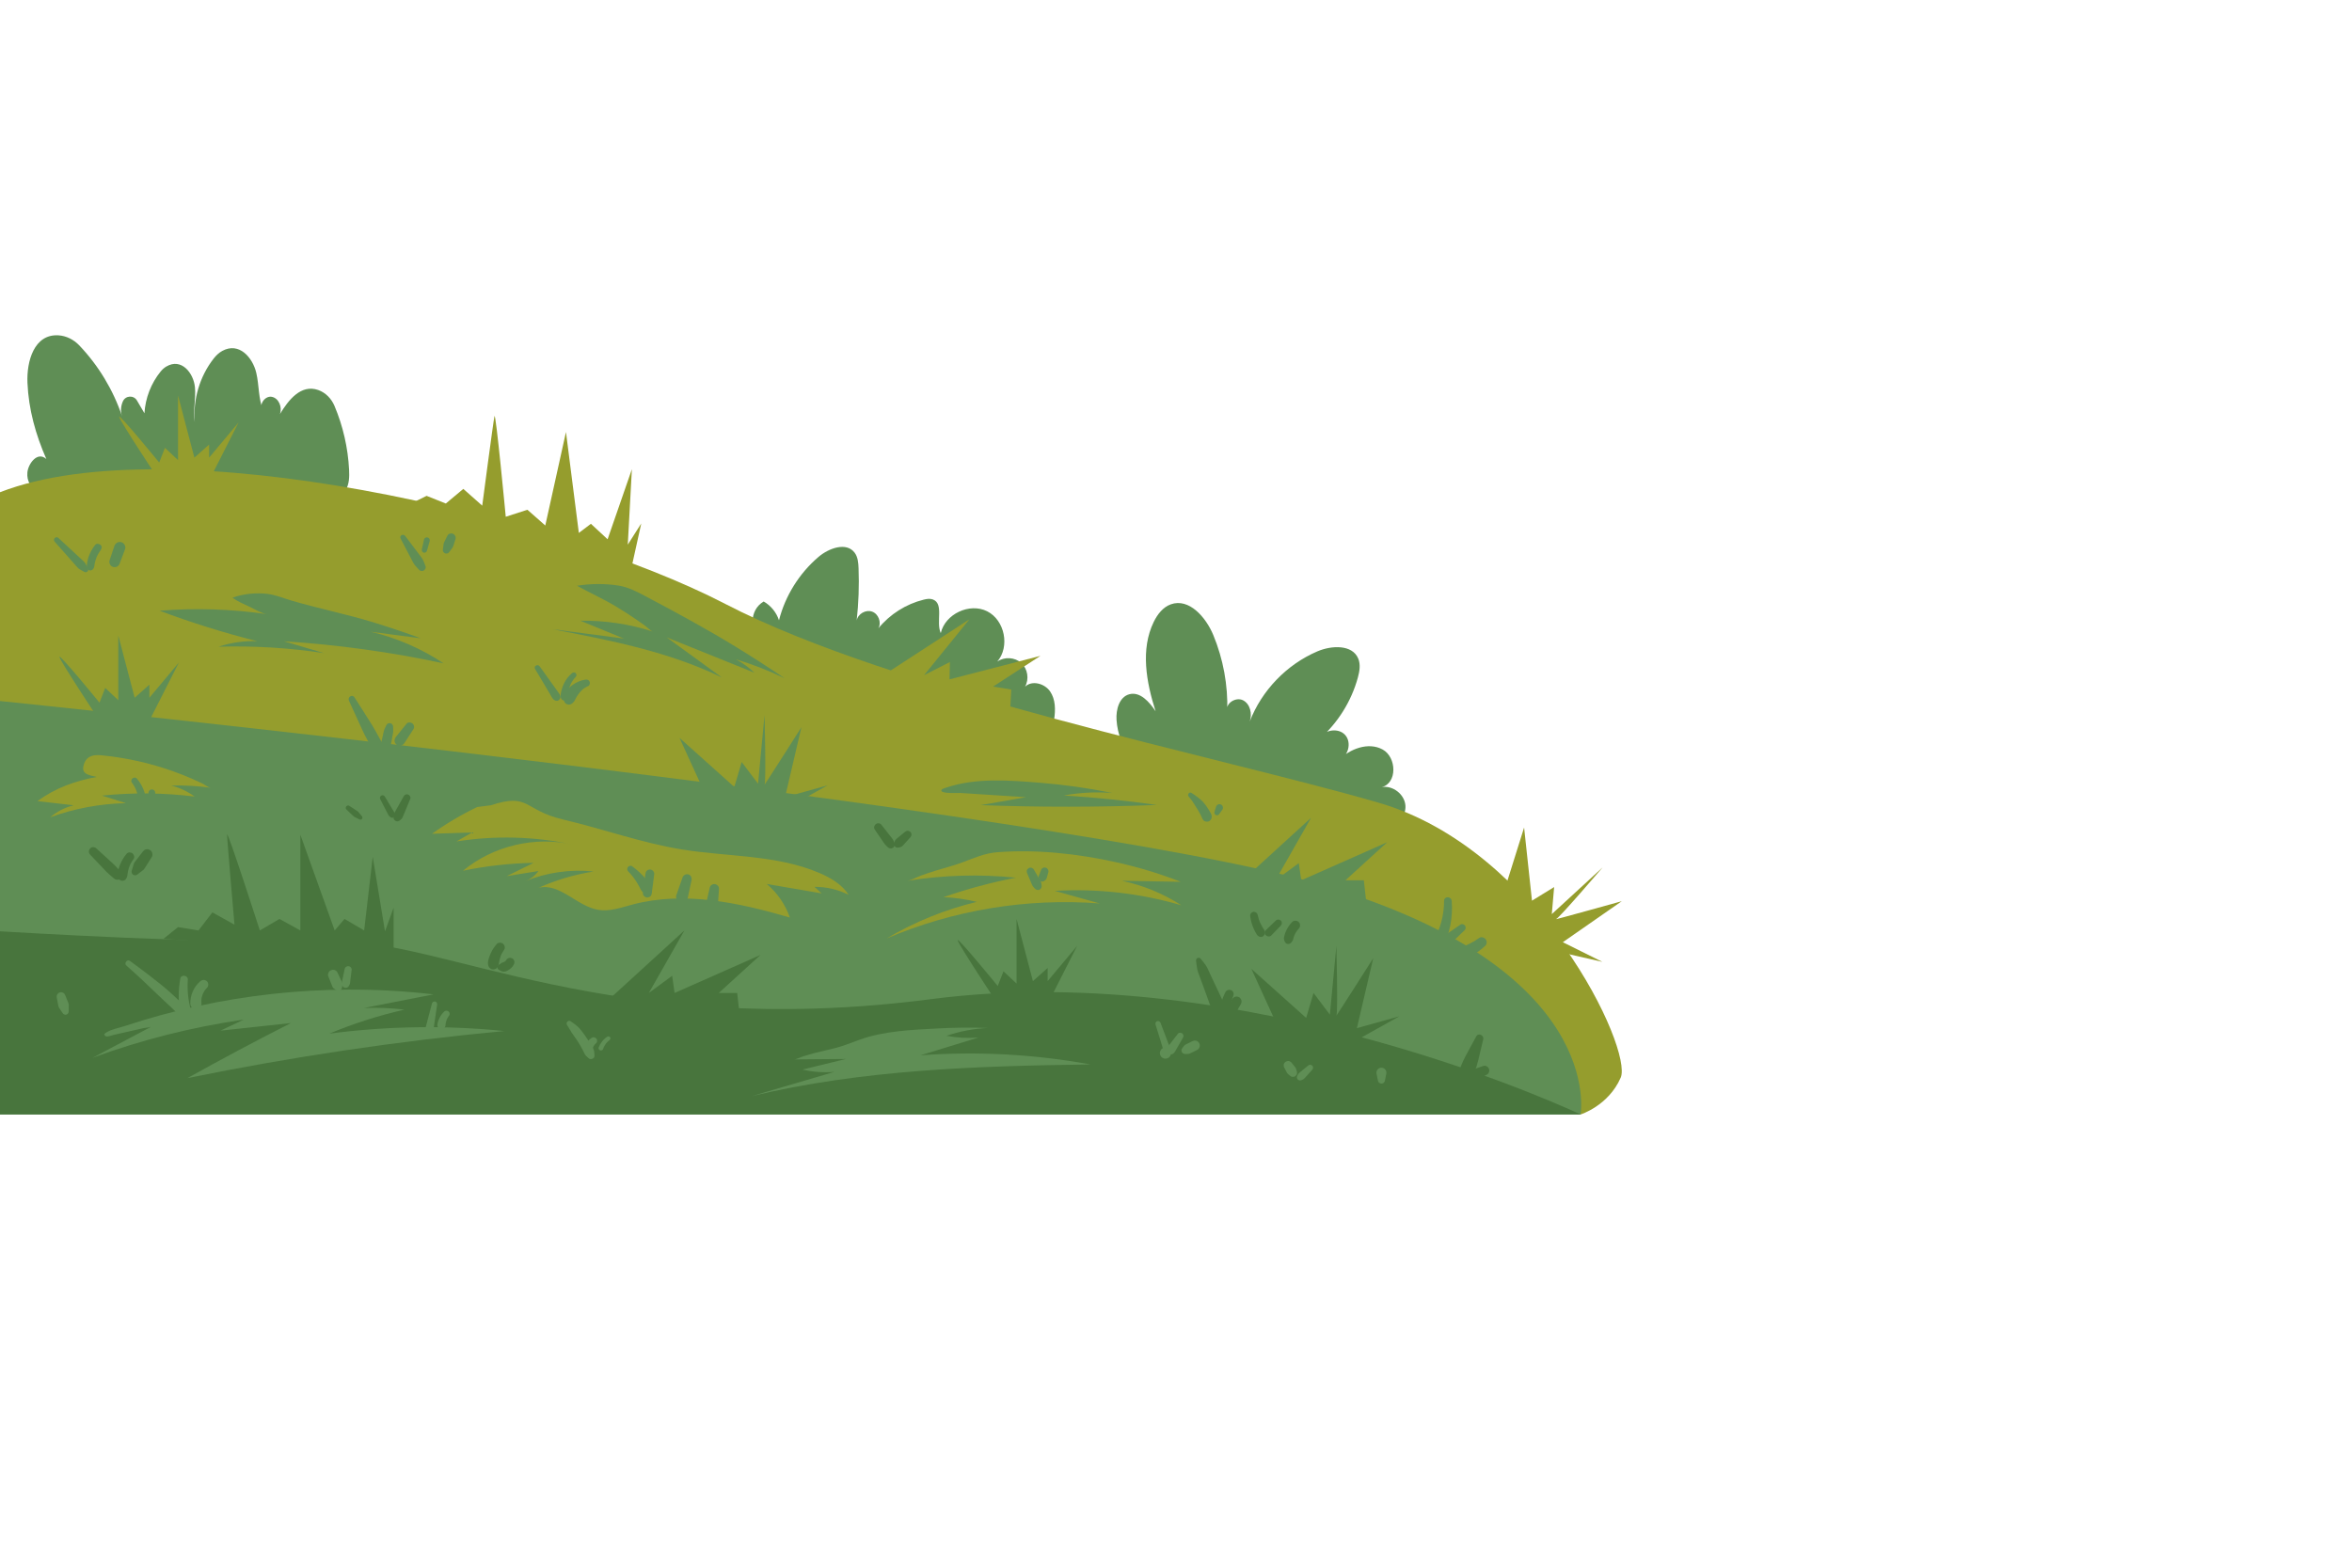 <?xml version="1.0" encoding="UTF-8"?> <svg xmlns="http://www.w3.org/2000/svg" xmlns:xlink="http://www.w3.org/1999/xlink" xmlns:xodm="http://www.corel.com/coreldraw/odm/2003" xml:space="preserve" width="255mm" height="170mm" version="1.1" style="shape-rendering:geometricPrecision; text-rendering:geometricPrecision; image-rendering:optimizeQuality; fill-rule:evenodd; clip-rule:evenodd" viewBox="0 0 25500 17000"> <defs> <style type="text/css"> .fil2 {fill:#48753D;fill-rule:nonzero} .fil0 {fill:#5F8E55;fill-rule:nonzero} .fil1 {fill:#959D2D;fill-rule:nonzero} </style> </defs> <g id="Layer_x0020_1">  <g id="grass"> <path class="fil0" d="M12264.7 8225.31c-93.12,-119.44 -149.43,-267.2 -159.39,-418.32 -7.41,-112.38 29.75,-249.53 138.58,-278.53 117.19,-31.18 217.69,83.54 284.88,184.51 -100.91,-315.58 -165.54,-671.19 -20.19,-968.95 39.77,-81.54 99.41,-159.66 184.75,-190.47 197.74,-71.33 380.8,139.23 461.2,333.43 107.51,259.8 159.39,542.44 151.2,823.48 -22.37,-84.42 94.38,-156.36 171.91,-116.11 77.45,40.26 100.26,146.71 71.91,229.29 130.21,-337.24 400.78,-617.77 733.06,-760.12 153.99,-65.96 378.72,-76.4 443.22,78.16 27.03,64.83 14.15,138.99 -4.42,206.79 -70.25,256.35 -217.02,491.22 -416.66,666.66 44.84,-102.2 203.42,-128.24 278.58,-45.7 75.15,82.56 34.42,238.03 -71.57,273.12 125.23,-123.11 323.42,-199.06 477.8,-115.32 154.4,83.7 160.92,366.65 -9.68,408.37 121.31,-21.87 249.96,79.08 257.64,202.05 7.72,123.05 -107.33,239.23 -230.41,232.67 -64.6,-3.4 -123.86,-34.81 -182.21,-62.7 -760.87,-362.98 -1684.88,-199.54 -2462.11,-526.04 -72.86,-30.6 -147.66,-68.52 -190.34,-135.04 -106.21,-165.66 43.56,-384.27 7.99,-577.79l84.26 556.56z"></path> <path class="fil0" d="M297.68 4149.91c-9.86,-231.81 72.2,-529.38 335.5,-513.63 86.28,5.17 166.63,46.54 226.28,109.07 208.58,218.65 368.06,483.57 464.48,769.85 -19.23,-52.73 -14.46,-112.12 8.46,-163.23 28.6,-63.81 117.19,-69.08 152.6,-8.8l81.09 138.07c9.74,-164.57 72.02,-325.78 176.44,-453.49 17.13,-20.95 37.43,-39.44 60.7,-53.15 164.58,-97.03 295.24,71.92 310.15,223.18 12.42,126.14 -22.88,254.53 -1.41,379.47 -20.61,-244.56 53.47,-496.12 204.97,-689.44 25.88,-33.01 56.58,-62.63 93.42,-82.69 182.73,-99.51 329.16,72.93 367.99,237.18 32.17,136.06 21.74,282.4 76.03,411.26 -57.49,-54.02 14.59,-165.17 92.08,-150.48 77.5,14.68 115.98,114.24 88.13,188.02 92.08,-152.18 227.48,-327.39 415.11,-261.94 81.16,28.33 143.79,94.12 177.17,173.37 92.25,218.82 145.79,453.79 157.9,690.94 3.87,76.26 2.34,157.25 -37.64,222.29 -54.5,88.7 -164.15,123.82 -265.33,148.37 -665.76,161.4 -1359.02,156.13 -2044.03,150.01 -241.43,-2.18 -494.65,-13.93 -721.21,-105.46 -106.2,-42.91 -206.61,-108.63 -301.54,-172.32 -79.82,-53.54 -126.32,-113.52 -117.96,-213.48 7.35,-88.09 105.38,-233.81 205.31,-145.55 -115.84,-264.69 -192.34,-537.26 -204.69,-827.42z"></path> <path class="fil0" d="M8279.52 6522.58c77.9,44.4 138.35,118.49 166.16,203.72 67.83,-265.7 219.75,-509.31 428.5,-687.17 112.47,-95.8 302.46,-164.08 391.41,-46.09 35.49,47.08 40.48,109.78 42.77,168.67 7.3,189.03 0.51,378.59 -20.34,566.6 13.57,-71.95 98.98,-120.67 167.8,-95.7 68.81,24.95 103.19,117.08 67.48,181 124.58,-152.76 299.67,-263.59 491.06,-310.85 32.23,-7.96 66.85,-14.08 98.05,-2.76 124.96,45.26 32.47,244.08 87.18,365.23 47.9,-207.91 312.86,-332.25 503.4,-236.23 190.5,96.01 248.19,382.96 109.54,545.15 76.44,-54.54 190.57,-47.91 260.14,15.16 69.56,63.04 87.38,175.95 40.63,257.34 75.41,-72.95 212.29,-35.29 271.75,51.17 59.48,86.5 59.51,200.4 43.59,304.1 -12.24,80 -34.81,162.79 -91.53,220.56 -118.52,120.76 -318.46,79.83 -480.24,30.29 -462.56,-141.71 -925.1,-283.39 -1387.66,-425.06 -263.29,-80.65 -527.88,-161.81 -775.2,-282.85 -176.32,-86.32 -351.15,-200.46 -462.53,-365.9 -92.07,-136.78 -117.6,-356.72 48.04,-456.38z"></path> <path class="fil1" d="M17136.3 12085.17c0,0 302.17,-93.54 435.2,-399.54 133.04,-305.99 -882.76,-2475.65 -2625.65,-2981.19 -1742.87,-505.57 -5237.15,-1198.28 -7082,-2155.21 -1844.83,-956.92 -6013.94,-1929.82 -7864.27,-1211.37l0 3881.47 17136.72 2865.84z"></path> <path class="fil0" d="M-0.42 12085.17l17136.72 0c0,0 288.87,-1596.9 -2850.97,-2503.03 -2780.69,-802.46 -14285.75,-1980.31 -14285.75,-1980.31l0 4483.34z"></path> <path class="fil2" d="M17136.3 12085.17c0,0 -3568.94,-1702.2 -7041.53,-1250.45 -3472.66,451.79 -5316.87,-667.21 -6490.2,-626.57 -1173.28,40.66 -3604.99,-109.07 -3604.99,-109.07l0 1986.09 17136.72 0z"></path> <path class="fil2" d="M14711.11 11277.64l461.2 -257.21 -461.2 128.62 177.37 -758.33c0,0 -416.87,656.33 -399.15,620.83 17.78,-35.45 -0.51,-753.91 -0.51,-753.91l-70.42 745.08 -177.37 -235.08 -79.83 270.53 -594.25 -532.15 266.08 581.42 878.08 190.2z"></path> <path class="fil1" d="M16857.72 10312.83l514.81 117.57 -428.73 -213.15 639.37 -444.71c0,0 -749.06,208.69 -712.12,194.17 36.92,-14.48 504.17,-560.52 504.17,-560.52l-550.97 506.42 25.51 -293.34 -240.35 147.59 -85.37 -793.14 -191.45 610.09 525.13 729.02z"></path> <path class="fil0" d="M8511.34 8773.39l461.2 -257.21 -461.2 128.59 177.37 -758.33c0,0 -416.87,656.33 -399.12,620.87 17.75,-35.49 -0.54,-753.91 -0.54,-753.91l-70.42 745.04 -177.37 -235.05 -79.84 270.5 -594.24 -532.15 266.08 581.42 878.08 190.23z"></path> <path class="fil2" d="M11358.43 10887.39l319.3 -629.75 -319.3 381.42 0 -141.92 -159.66 141.92 -177.38 -674.08 0 700.67 -141.91 -133.05 -62.08 159.67c0,0 -434.62,-532.17 -434.62,-496.71 0,35.49 470.08,745.04 470.08,745.04l505.57 -53.21z"></path> <path class="fil1" d="M2267.24 5210.94l319.28 -629.74 -319.28 381.37 0 -141.91 -159.67 141.91 -177.4 -674.05 0 700.67 -141.91 -133.03 -62.09 159.65c0,0 -434.6,-532.19 -434.6,-496.7 0,35.46 470.09,745.04 470.09,745.04l505.58 -53.21z"></path> <path class="fil0" d="M1619.74 7814.63l319.31 -629.74 -319.31 381.38 0 -141.92 -159.64 141.92 -177.39 -674.08 0 700.7 -141.92 -133.04 -62.09 159.66c0,0 -434.6,-532.2 -434.6,-496.7 0,35.46 470.08,745.03 470.08,745.03l505.56 -53.21z"></path> <polygon class="fil2" points="6489.1,10940.6 7420.39,10089.69 7034.56,10767.64 7287.35,10581.39 7313.97,10767.64 8245.25,10355.26 7792.89,10767.64 7992.46,10767.64 8019.08,11007.14 "></polygon> <polygon class="fil1" points="9452.55,7403.27 10510.05,6715.49 10018.92,7321.5 10298.66,7178.94 10294.56,7367.03 11280.61,7111.9 10767.11,7445.09 10964,7477.59 10951.22,7718.21 "></polygon> <polygon class="fil0" points="13283.12,9718.99 14214.41,8868.04 13828.58,9546.04 14081.33,9359.75 14107.99,9546.04 15039.24,9133.58 14586.94,9546.04 14786.49,9546.04 14813.11,9785.49 "></polygon> <path class="fil2" d="M4267.29 10355.26l0 -511.77 -93.16 255.86 -133.01 -808.45 -93.12 798.79 -212.87 -124.71 -106.45 124.71 -372.52 -1038.28 0 1038.28 -226.17 -124.71 -212.86 124.71c0,0 -354.79,-1100.37 -354.79,-1038.28 0,62.08 79.84,975.65 79.84,975.65l-239.49 -133.04 -150.78 195.67 -221.74 -36.04 -158.7 127.53 2495.82 174.08z"></path> <path class="fil1" d="M6841.95 6176.02l110.46 -499.7 -146.15 229.74 44.64 -818.13 -263.4 759.89 -180.91 -167.76 -130.87 98.81 -139.56 -1094.21 -224.17 1013.8 -193.9 -170.61 -234.76 75.81c0,0 -108.87,-1150.98 -122.27,-1090.4 -13.43,60.66 -132.7,969.88 -132.7,969.88l-205.12 -181.59 -189.45 158.54 -208.72 -83.07 -182.51 90.24 2399.39 708.76z"></path> <path class="fil1" d="M5174.71 8751.09c-171.56,82.21 -335.91,179.38 -490.58,290.11 144.87,-4.68 289.71,-9.37 434.58,-14.07 -56.61,32.5 -113.18,65.05 -169.79,97.54 419.65,-66.56 851.58,-54.6 1266.93,35.1 -413.57,-95.82 -869.34,11.89 -1196.21,282.77 251.73,-52.46 508.4,-81.16 765.5,-85.55 -97.18,47.98 -194.34,95.95 -291.51,143.96 114.71,-18.49 229.43,-36.99 344.14,-55.48 -35.91,50.07 -86.94,89.21 -144.63,110.8 233.92,-95.75 491.74,-132.39 743.06,-105.64 -205.66,32.1 -407.01,91.76 -596.96,176.83 228.67,-57.25 416.18,201.69 648.91,239.09 124.34,19.92 248.41,-25.64 370.12,-57.97 558.31,-148.27 1150.55,-20.88 1705.06,141.03 -48.42,-140.97 -136.04,-268.26 -250.45,-363.8 198.42,34 396.84,68.03 595.26,102.03 -25.93,-23.63 -51.85,-47.22 -77.78,-70.81 128.21,-1.2 256.55,28.76 370.96,86.63 -72.55,-112.58 -193.75,-184.42 -316.94,-237.05 -465.22,-198.86 -991.06,-174.14 -1490.47,-255.03 -437.48,-70.82 -857.14,-223.59 -1288.59,-324.73 -431.46,-101.15 -361.59,-293.21 -782.58,-154.74l-148.03 18.98z"></path> <path class="fil1" d="M12802.06 9562.42c-213.28,-3.74 -426.56,-7.48 -639.84,-11.22 229.19,48.11 449.44,138.65 646.2,265.67 -443.7,-130.11 -909.9,-183.19 -1371.52,-156.12 161.98,45.45 323.98,90.88 485.99,136.34 -786,-61.07 -1586.31,70.55 -2311.36,380.15 304.09,-180.47 635.45,-314.97 979.33,-397.53 -118.8,-28.59 -240.35,-45.69 -362.44,-50.99 256.36,-88.81 518.97,-159.5 785.29,-211.21 -391.98,-39.92 -789.2,-28.33 -1178.23,34.38 49.11,-7.93 103.13,-40.46 150.32,-57.44 51.81,-18.63 104,-36.17 156.5,-52.69 96.76,-30.36 195.64,-53.89 290.66,-89.56 129.44,-48.62 242.9,-100.4 383.28,-110.98 426.94,-32.16 869.48,16.63 1286.28,109.14 238.1,52.87 472.22,123.7 699.54,212.06z"></path> <path class="fil1" d="M2285.46 8542.7c-142.17,-20.03 -286.03,-28.18 -429.57,-24.34 91.24,23.22 177.99,63.95 254.12,119.37 -333.12,-41.11 -670.86,-44.57 -1004.77,-10.3 86.96,27.34 173.9,54.67 260.87,81.98 -279.81,5.74 -558.62,57.75 -821.68,153.2 72.91,-62.56 160.8,-107.51 254.17,-130.08 -130.65,-15.04 -261.27,-30.09 -391.91,-45.09 192.14,-142.73 407.54,-218.85 640.55,-262.24 -81.09,-20.43 -173.39,-27.75 -137.9,-136.24 31.32,-95.63 106.02,-106.76 194.31,-98.12 264.62,25.88 526.03,84.45 776.34,174.08 70.79,25.33 140.7,53.14 209.54,83.44 34.41,15.12 68.54,30.87 102.41,47.22 25.7,12.45 65.69,44.03 93.52,47.12z"></path> <path class="fil0" d="M10711.59 11147.25c-153.1,7.11 -305.15,35.77 -450.32,84.89 113.79,21.97 230.58,28.39 346.08,18.98 -209.3,64.19 -418.64,128.38 -627.94,192.57 615.59,-45.29 1236.97,-11.8 1844.18,99.28 -1232.18,16.29 -2474.57,56.34 -3672.99,343.22 298.83,-87.57 597.68,-175.19 896.54,-262.84 -115.9,9.83 -233.34,1.39 -346.66,-24.79 157.38,-38.42 314.77,-76.84 472.15,-115.26 -189.14,1.63 -378.28,3.27 -567.39,4.9 31.35,-0.27 75.21,-25.02 105.64,-34.38 38.12,-11.73 76.44,-22.75 114.96,-33.15 74.28,-19.96 149.62,-35.18 224.19,-54.02 94.28,-23.91 182.44,-60.69 273.62,-93.4 262.62,-94.25 566.06,-105.91 842.21,-120.76 181.73,-9.8 363.87,-11.57 545.73,-5.24z"></path> <path class="fil0" d="M4700.96 10783.01c-251.87,49.33 -503.71,98.67 -755.58,148 146.61,-6.19 293.73,-0.31 439.38,17.61 -278.35,63.07 -551.27,150.28 -814.63,260.24 628.52,-82.93 1266.69,-92.49 1897.38,-28.4 -1153.16,108.43 -2300.46,278.91 -3435.29,510.54 370.04,-206.21 744.05,-405.27 1121.75,-597.1 -254.56,27.5 -509.13,54.98 -763.72,82.52 84.27,-40.05 168.55,-80.07 252.84,-120.05 -558.73,80.47 -1109,219.5 -1638.9,414.02 215.64,-114.35 431.27,-228.69 646.92,-343.03 -14.19,14.18 -74.44,16.93 -94.78,21.52 -37.33,8.5 -74.66,17 -112,25.5 -71.78,16.36 -143.59,32.67 -215.39,48.99 -19.65,4.49 -66.94,25.57 -84.75,12.11 -26.94,-20.33 -5.26,-30.36 11.64,-41.07 53.18,-33.66 134.95,-47.64 194.73,-67.46 260.68,-86.43 526.01,-158.88 794.37,-217.19 536.81,-116.62 1085.88,-176.59 1635.21,-178.5 307.6,-1.05 615.26,16.11 920.82,51.75z"></path> <path class="fil0" d="M4561.46 6921.63c-181.08,-23.7 -362.16,-47.43 -543.25,-71.15 281.04,65.95 550.11,182.6 790.35,342.71 -569.76,-122.06 -1148.5,-202.03 -1729.98,-239.02 144.91,42.74 289.81,85.47 434.73,128.18 -377.95,-57.26 -761.04,-80.58 -1143.13,-69.63 134.78,-44.71 277.66,-64.9 419.55,-59.33 -358.98,-90.13 -712.87,-200.63 -1059.37,-330.79 387.96,-31.21 779.46,-18.63 1164.62,37.43 -61.23,-8.9 -132.47,-53.3 -188.17,-79.55 -61.8,-29.14 -130.89,-58.14 -186.05,-98.4 110.32,-43.59 260.03,-56.16 378.12,-42.08 91.72,10.94 177.94,48.68 266.03,74.35 296.15,86.35 598.92,146.68 894.23,237.93 168.85,52.19 336.36,108.66 502.32,169.35z"></path> <path class="fil0" d="M8507.9 7355.84c-170.98,-83.4 -348.87,-152.62 -531.21,-206.71 73.95,38.79 142.4,88.05 202.67,145.86 -316.95,-127.74 -633.88,-255.44 -950.83,-383.15 199.03,144.74 398.1,289.51 597.14,434.27 -574.81,-279.61 -1210.91,-402.99 -1838.61,-523.62 259.15,34.13 518.26,68.27 777.41,102.37 -157.39,-64.67 -314.74,-129.3 -472.09,-193.97 266.9,-3.9 534.4,36.38 788.32,118.73 -29.82,-9.69 -64.8,-48.59 -90.61,-67.22 -32.68,-23.59 -65.66,-46.75 -98.97,-69.43 -67.7,-46.17 -136.69,-90.44 -206.86,-132.76 -139.06,-83.91 -286.48,-149.87 -428.06,-228.11 142.4,-24.27 310.87,-25.09 454.17,-1.29 105.37,17.48 198.66,67.39 292.06,116.83 327.25,173.22 652.15,348.93 968.14,542.25 181.7,111.22 360.87,226.55 537.33,345.95z"></path> <path class="fil0" d="M12061.48 8599.31c-175.98,-14.21 -353.8,-5.13 -527.44,26.86 337.28,20.91 673.71,55.18 1008.23,102.75 -636.07,24.68 -1273.08,25.33 -1909.22,1.83 163.41,-28.62 326.81,-57.22 490.24,-85.84 -237.18,-15.33 -474.36,-30.67 -711.51,-46.04 -25.22,-1.6 -189.75,9.28 -204.34,-21.32 -10.02,-20.94 35.5,-31.14 50.73,-36.34 321.64,-109.96 689.89,-79.53 1021.28,-52.77 262.58,21.19 523.91,58.17 782.03,110.87z"></path> <path class="fil0" d="M12635.63 11480.14c8.37,0.31 16.12,-1.43 23.36,-5.23 7.48,-2.45 14.01,-6.61 19.48,-12.52 5.92,-5.47 10.06,-11.96 12.51,-19.48 3.78,-7.24 5.54,-15.03 5.2,-23.36 -0.71,-5.33 -1.42,-10.71 -2.13,-16.08 -2.9,-10.27 -8.1,-19.18 -15.58,-26.72 -4.08,-3.17 -8.15,-6.33 -12.27,-9.49 -9.42,-5.47 -19.62,-8.23 -30.57,-8.26 -8.33,-0.31 -16.11,1.43 -23.32,5.2 -7.52,2.48 -14.01,6.67 -19.48,12.55 -5.92,5.51 -10.1,11.97 -12.55,19.47 -3.78,7.25 -5.54,15 -5.2,23.33 0.71,5.37 1.42,10.74 2.18,16.12 2.85,10.26 8.05,19.14 15.57,26.72 4.08,3.17 8.15,6.33 12.24,9.45 9.44,5.51 19.65,8.26 30.56,8.3l0 0z"></path> <path class="fil0" d="M12527.58 11108.09c15.27,49.49 30.56,99.03 45.83,148.53 7.48,24.32 15,48.62 22.48,72.9 8.12,26.31 14.79,53.75 26.11,78.85 7.58,16.8 31.35,22.19 46.85,15.36 17.3,-7.61 26.25,-25.67 21.73,-44.27 -5.88,-24.37 -17.48,-48.31 -26.38,-71.8 -9.01,-23.87 -18.06,-47.73 -27.1,-71.61 -18.06,-47.73 -36.15,-95.5 -54.2,-143.2 -5.47,-14.52 -19.35,-24.44 -35.26,-20.06 -14.65,4.01 -24.64,20.43 -20.06,35.3l0 0z"></path> <path class="fil0" d="M12771.22 11208.99c-20.6,26.66 -41.24,53.32 -61.84,79.97 -10.13,13.12 -20.3,26.25 -30.47,39.37 -5.07,6.56 -10.13,13.12 -15.19,19.69 -6.39,8.26 -12.69,15.88 -15.51,26.17 -2.65,9.76 -2.61,20.67 1.15,30.1 6.92,17.2 20.23,30.46 39.99,30.43 20.81,0 37.23,-10.28 47.98,-27.95 4.34,-7.14 8.33,-14.52 12.47,-21.76 8.57,-15.03 17.17,-29.99 25.78,-44.98 16.9,-29.51 33.79,-59.03 50.68,-88.54 8.75,-15.23 4.77,-34.61 -9,-45.22 -12.38,-9.59 -35.36,-11.08 -46.04,2.72l0 0z"></path> <path class="fil0" d="M12926.54 11290.83c-18.36,9.21 -36.72,18.36 -55.12,27.57 -4.42,2.22 -8.87,4.45 -13.29,6.67 -2.56,1.25 -5.1,2.45 -7.52,3.98 -8.73,5.61 -14.21,12.37 -20.36,20.81 -5.34,7.2 -10.58,14.44 -15.81,21.68 -7.86,10.79 -6.39,27.75 0,38.63 6.86,11.76 19.48,18.74 33.01,18.94 9.48,0.13 19,0.58 28.5,0.44 6.01,-0.07 12.47,-1.02 18.21,-2.62 6.27,-1.7 12.69,-5.3 18.64,-8.3 4.45,-2.21 8.87,-4.45 13.33,-6.63 18.36,-9.21 36.72,-18.39 55.11,-27.6 11.7,-5.85 21.52,-20.1 24.88,-32.37 3.58,-12.99 1.98,-30.26 -5.47,-41.78 -7.44,-11.53 -18.56,-21.74 -32.36,-24.9 -14.73,-3.36 -28.19,-1.32 -41.75,5.48l0 0z"></path> <path class="fil0" d="M13923.78 11577.41c7.52,14.42 15.06,28.8 22.61,43.18 1.8,3.54 3.53,7.18 5.54,10.64 4.11,7.18 9.32,12.96 15.6,18.13 6.23,5.2 12.52,10.4 18.78,15.56 2.98,2.32 6.01,4.67 9.01,6.98 5.16,3.26 10.67,5.03 16.58,5.3 9.53,1.29 20.17,0.07 28.46,-5.3 6.46,-4.15 11.87,-9.56 16.01,-16.02 6.03,-9.32 7.63,-23.86 4.53,-34.37 -2.28,-7.78 -4.59,-15.57 -6.87,-23.36 -0.58,-1.91 -1.05,-3.91 -1.7,-5.85 -1.84,-4.28 -3.64,-8.59 -5.44,-12.88 -2.52,-4.49 -5.61,-8.57 -9.28,-12.34 -2.62,-3.27 -5.3,-6.49 -7.95,-9.76 -10.28,-12.62 -20.54,-25.23 -30.78,-37.84 -4.35,-4.69 -9.48,-7.99 -15.4,-9.9 -5.67,-2.99 -11.83,-4.35 -18.42,-4.11 -10.82,0.48 -20.37,3.6 -28.97,10.23 -7.89,6.12 -14.86,14.86 -17.14,24.86 -2.96,12.88 -1.36,25.02 4.83,36.85l0 0z"></path> <path class="fil0" d="M14181.9 11555.55c-19.75,16.21 -39.5,32.41 -59.26,48.62 -9.72,7.99 -19.45,15.98 -29.2,23.97 -7.07,5.82 -13.67,10.88 -18.74,18.84 -3.47,5.5 -6.36,11.46 -9.52,17.16 -7.24,13.17 -6.12,31.83 5.48,42.48 12.1,11.11 27.91,12.6 42.5,5.5 5.61,-2.76 11.53,-5.23 16.96,-8.3 7.92,-4.48 13.57,-11.25 19.58,-17.92 8.68,-9.55 17.34,-19.11 26.02,-28.66 17.09,-18.87 34.2,-37.74 51.3,-56.61 11.19,-12.34 13.1,-33.01 0,-45.08 -6.08,-5.58 -14.04,-9.72 -22.54,-9.32 -8.91,0.41 -15.68,3.68 -22.58,9.32l0 0z"></path> <path class="fil0" d="M14924.93 11646.84c5.1,25.2 10.27,50.39 15.37,75.58 1.26,3.03 2.55,6.08 3.84,9.15 2.42,4.45 5.68,8.02 9.86,10.71 6.47,5 14.79,8.6 23.19,8.23 6.76,-0.31 13.3,-2.05 19.27,-5.24 7.76,-4.08 15.82,-14.21 17.62,-22.85 5.1,-25.19 10.24,-50.38 15.34,-75.58 2.58,-9.59 2.58,-19.22 0,-28.83 -2.56,-9.15 -7.21,-17.14 -13.91,-23.91 -10.61,-9.72 -23.63,-15.87 -38.32,-15.87 -13.91,0 -28.49,6.05 -38.32,15.87 -6.73,6.77 -11.38,14.76 -13.94,23.91 -2.58,9.61 -2.58,19.24 0,28.83l0 0z"></path> <path class="fil0" d="M6146.93 11112.9c19.04,28.88 34.78,59.84 53.62,88.78 19.69,30.23 42.63,58.34 62.11,88.85 18.94,29.71 36.62,60.24 52.94,91.45 7.92,15.13 14.66,31.08 22.88,46.04 9.83,17.89 27.51,31.69 41.65,46.13 21.97,22.51 67.84,6.7 65.28,-27.02 -1.43,-18.87 -1.39,-39.96 -6.7,-58.08 -5.81,-20.05 -19.85,-39.84 -30.29,-57.83 -18.73,-32.23 -38.93,-63.58 -60.51,-93.97 -21.97,-30.95 -44.55,-63.38 -70.52,-91.12 -25.98,-27.65 -60.56,-50.32 -91.19,-72.53 -23.4,-16.89 -54.51,16.13 -39.27,39.3l0 0z"></path> <path class="fil0" d="M6416.61 11253.57c-27.53,16.89 -51.06,42.33 -64.22,71.97 -7.55,17.11 -12.75,33.29 -15.23,51.82 -2.89,21.42 4.83,41.98 13.09,61.37 3.09,7.31 11.46,12.79 18.29,15.67 7.61,3.17 16.83,4.53 24.89,1.91 15.88,-5.14 28.43,-19.59 28.08,-36.9 -0.1,-6.32 0.24,-12.64 1.02,-18.94 -0.47,3.71 -0.98,7.45 -1.49,11.16 1.18,-8.56 3.56,-16.83 4.11,-25.5 0.34,-5.37 0.51,-10.78 1.16,-16.15 -0.51,3.91 -1.06,7.75 -1.57,11.62 1.67,-12.06 4.87,-23.72 9.56,-34.98 -1.43,3.3 -2.82,6.63 -4.22,9.96 4.15,-9.59 9.76,-17.74 15.13,-26.55 -6.56,10.75 -2.65,3.37 -0.27,0.61 1.67,-1.94 3.4,-3.81 5.2,-5.64 1.77,-1.8 3.61,-3.54 5.51,-5.27 2.11,-1.91 9.72,-7.89 -0.41,-0.07 8.26,-6.39 14.69,-12.34 17.58,-22.88 2.52,-9.14 1.39,-21.36 -3.88,-29.44 -11.02,-17.14 -34.03,-24.92 -52.33,-13.77l0 0z"></path> <path class="fil0" d="M6584.74 11241.36c-43.51,28.39 -75.85,69.56 -94.18,118.01 -4.72,12.52 5.24,28.53 17.82,31.38 13.98,3.17 26.93,-4.21 31.35,-17.81 1.73,-5.27 4.11,-10.34 5.71,-15.64 -0.38,1.29 -1.91,4.38 -0.54,1.39 0.58,-1.29 1.15,-2.55 1.73,-3.8 1.19,-2.52 2.38,-5.03 3.67,-7.52 4.97,-9.66 10.65,-18.9 17,-27.68 0.64,-0.91 1.33,-1.8 1.97,-2.68 3.27,-4.45 -2.2,2.68 -0.17,0.17 1.8,-2.14 3.51,-4.32 5.34,-6.46 3.43,-4.01 7.04,-7.89 10.75,-11.66 3.91,-3.95 7.99,-7.72 12.2,-11.36 1.91,-1.6 3.88,-3.13 5.78,-4.76 2.11,-1.77 -3.36,2.45 0.07,-0.07 1.33,-1.02 2.69,-2 4.05,-2.95 9.41,-6.81 14.95,-19.72 7.99,-30.57 -6.3,-9.73 -20.06,-14.79 -30.54,-7.99l0 0z"></path> <path class="fil0" d="M4683.58 10880.79c-13.56,51.47 -27.16,102.99 -40.73,154.53 -6.79,25.7 -13.57,51.48 -20.36,77.22 -8.33,31.58 -21.49,63.85 6.76,89.82 7.95,7.32 20.17,12.07 31.01,8.19 17.31,-6.18 32.64,-17.03 37.85,-35.72 3.49,-12.52 3.94,-26.9 5.84,-39.82 3.88,-26.56 7.75,-53.11 11.66,-79.66 7.76,-53.11 15.54,-106.22 23.29,-159.32 2.25,-15.31 -3.81,-30.81 -20.03,-35.3 -14.85,-4.07 -31.34,5.01 -35.29,20.06l0 0z"></path> <path class="fil0" d="M4815.43 10969.87c-29.54,27.98 -51.07,63.24 -64.25,101.63 -2.82,8.22 -5.14,16.63 -6.94,25.15 -2.58,12.42 -4.29,24.28 0.85,36.45 4.32,10.2 11.28,17.96 20.91,23.37 19.37,10.91 41.85,3.29 54.84,-13.51 8.16,-10.57 9.11,-21.99 9.93,-34.6 0.31,-4.7 0.78,-9.32 1.36,-13.98 -0.51,3.81 -1.02,7.61 -1.54,11.46 2.6,-18.36 8.24,-35.02 14.11,-52.43 -3.67,10.88 -1.62,3.91 -0.43,1.32 0.95,-2 1.9,-3.94 2.85,-5.91 1.98,-3.91 4.05,-7.76 6.23,-11.52 2.21,-3.74 4.52,-7.45 6.93,-11.06 1.4,-2.11 2.86,-4.14 4.32,-6.21 5.2,-7.12 -3.98,4.96 0.44,-0.58 6.01,-7.56 10.26,-14.76 10.26,-24.83 0,-8.6 -3.8,-18.83 -10.26,-24.75 -14.31,-13.15 -35.36,-13.49 -49.61,0l0 0z"></path> <path class="fil0" d="M1369.33 10469.66c113.12,99.56 223,202.41 330.88,307.6 52.57,51.25 107.62,99.99 160.59,150.82 28,26.83 55.77,53.9 83.37,81.16 27.04,26.7 54.71,67.87 96.97,63.38 27.69,-2.92 45.11,-19.65 47.82,-47.8 4.1,-42.81 -36.73,-69.4 -64.48,-95.92 -26.56,-25.37 -53.29,-50.63 -80.2,-75.62 -56.69,-52.72 -113.16,-106.69 -173.33,-155.44 -118.43,-96.01 -239.5,-188.8 -362.98,-278.25 -29.22,-21.15 -65.7,26.24 -38.64,50.07l0 0z"></path> <path class="fil0" d="M1954.87 10610.6c-21.93,122.5 -22.57,245.13 -3.6,368.01 4.82,31.28 45.72,51.41 74.28,42.2 31.27,-10.14 50.99,-41.66 42.18,-74.33 -28.84,-106.93 -38.96,-213.04 -31.46,-324.83 3.08,-46.04 -73.11,-57.23 -81.4,-11.05l0 0z"></path> <path class="fil0" d="M2171.27 10640.89c-69.91,59.1 -109.79,152.22 -107.97,243.3 0.62,31.65 27.38,62.02 60.52,60.53 30.02,-1.37 63.99,-26.8 60.54,-60.53 -1.89,-18.25 -1.23,-36 0.04,-54.26 0.51,-7.41 -2.07,12.98 -0.82,5.64 0.47,-2.75 0.86,-5.47 1.35,-8.19 0.78,-4.35 1.67,-8.67 2.68,-12.96 2.13,-9.07 4.73,-18.09 7.81,-26.88 1.45,-4.16 3.08,-8.21 4.63,-12.31 2.52,-6.57 -4.83,10.44 -1.66,4.04 0.99,-1.94 1.85,-3.97 2.79,-5.99 4.06,-8.42 8.56,-16.65 13.48,-24.58 2.31,-3.73 4.72,-7.41 7.23,-10.98 1.24,-1.8 2.53,-3.57 3.81,-5.37 4.7,-6.59 -1.34,2.89 -2.19,2.76 1.16,0.16 8.22,-9.8 9.62,-11.36 3.31,-3.67 6.75,-7.21 10.26,-10.74 18.93,-18.87 20.28,-53.48 0,-72.12 -21.77,-19.95 -50.31,-18.43 -72.12,0l0 0z"></path> <path class="fil0" d="M3558.29 10584.62c9.32,23.26 18.6,46.58 27.92,69.84 4.48,11.25 8.98,22.5 13.5,33.76 2.14,5.41 4.38,10.77 6.73,16.11 5.1,8.61 11.97,15.47 20.61,20.61 1.73,1.15 3.53,2.24 5.26,3.4 4.73,3.03 9.43,6.08 14.11,9.11 21.09,13.6 56.21,1.13 60.9,-24.79 0.92,-4.99 1.83,-10.02 2.72,-15.03 0.44,-2.31 0.88,-4.65 1.29,-7 2.72,-10.16 2.72,-20.33 0,-30.52 -2.11,-5.45 -4.42,-10.79 -6.9,-16.02 -5.07,-11.06 -10.2,-22.01 -15.33,-32.98 -10.58,-22.75 -21.19,-45.53 -31.76,-68.28 -5.21,-11.15 -20.67,-22.23 -32.4,-24.88 -12.11,-2.76 -23.77,-2.14 -35.3,2.72 -10.4,4.38 -20.47,11.86 -25.9,22.16 -6.36,12.08 -10.75,28.49 -5.45,41.79l0 0z"></path> <path class="fil0" d="M3737.64 10504.62c-5.81,27.33 -11.66,54.64 -17.5,81.94 -2.86,13.43 -5.76,26.79 -8.61,40.22 -1.96,9.14 -5.06,19.55 -5.06,28.86 0,9.15 2.92,19.83 4.45,28.95 2.48,14.68 18.3,25.59 31.79,27.42 14.69,1.95 30.77,-4.85 38.12,-18.25 4.48,-8.26 10.64,-17.27 13.02,-26.28 2.34,-8.77 2.54,-18.47 3.67,-27.47 1.7,-14.08 3.43,-28.19 5.14,-42.3 3.39,-27.61 6.76,-55.28 10.13,-82.92 1.05,-8.68 -4.97,-21.32 -11.19,-27.04 -6.33,-5.81 -13.43,-9.34 -22,-10.53 -17.78,-2.38 -37.94,8.7 -41.96,27.4l0 0z"></path> <path class="fil0" d="M615.82 10820.24c5.41,28.12 10.79,56.3 16.18,84.42 2.03,10.64 5.43,20.57 11.82,29.51 3.89,5.44 7.79,10.91 11.69,16.36 8.4,11.79 16.34,23.73 24.04,35.94 8.03,12.68 24.58,20.97 39.59,16.11 14.6,-4.73 25.98,-17.92 25.75,-33.83 -0.21,-14.21 -0.07,-28.32 0.55,-42.54 0.78,-17.78 2.16,-34.61 -4.77,-51.5 -10.86,-26.62 -21.74,-53.28 -32.61,-79.9 -4.92,-11.97 -10.32,-21.73 -21.99,-28.56 -10.24,-5.99 -25.35,-8.53 -36.84,-4.79 -26.25,8.5 -38.45,32.43 -33.41,58.78l0 0z"></path> <path class="fil2" d="M12967.91 10421.32c4.18,29.89 6.46,60.8 12.68,90.31 6.19,29.33 19.01,57.62 29.27,85.81 21.46,58.85 42.95,117.74 64.37,176.59 20.73,56.86 41.45,113.7 62.15,170.54 11.22,30.71 23.56,60.39 37.91,89.8 14.52,29.82 26.08,63.51 51.61,85.74 42.67,37.14 105.13,11.39 108.83,-45.11 2.11,-32.23 -12.1,-61.88 -22.54,-91.8 -10.74,-30.84 -22.71,-60.73 -36.62,-90.31 -26.61,-56.67 -53.27,-113.34 -79.93,-170.02 -25.73,-54.75 -51.48,-109.49 -77.21,-164.19 -12.72,-27 -23.63,-56.33 -39.45,-81.6 -17.03,-27.27 -39.19,-52.29 -58.64,-77.86 -20.1,-26.52 -57.06,-10.77 -52.43,22.1l0 0z"></path> <path class="fil2" d="M13286.73 10757.1c-21.46,41.61 -38.83,85.72 -50.28,131.14 -5.72,22.68 -9.66,45.6 -12.79,68.75 -2.08,15.53 -5.44,31.79 -1.09,47.29 3.51,12.61 9.9,25.12 14.95,37.05 11.57,27.31 59.91,27.04 71.57,0 3.54,-8.19 7.45,-16.14 11.23,-24.3 7.35,-15.91 7.92,-31.49 9,-48.59 0.69,-10.1 1.74,-20.13 2.83,-30.19 0.78,-6.08 0.75,-5.71 -0.17,1.06 0.44,-2.89 0.88,-5.75 1.32,-8.61 0.82,-4.99 1.71,-10.03 2.69,-14.99 3.74,-19.92 8.64,-39.61 14.56,-58.99 2.96,-9.69 6.21,-19.28 9.68,-28.73 1.78,-4.76 3.65,-9.42 5.48,-14.14 2.11,-5.17 2.14,-5.34 0.1,-0.51 1.16,-2.66 2.32,-5.31 3.5,-7.96 10.1,-22.81 7.41,-52.46 -17.16,-65.45 -21.9,-11.56 -53.15,-6.56 -65.42,17.17l0 0z"></path> <path class="fil2" d="M13359.86 10833.05c-13.6,21.53 -27.13,43.02 -40.73,64.54 -6.53,10.37 -13.06,20.78 -19.65,31.18 -11.26,17.85 -25.37,35.56 -24.55,57.9 0.68,19.89 10.2,38.04 27.68,48.27 18.21,10.64 38.11,8.95 56.44,0 18.93,-9.31 28.24,-31.4 38.28,-49.02 6.12,-10.64 12.2,-21.32 18.25,-31.96 12.66,-22.03 25.27,-44.13 37.85,-66.19 7.03,-12.32 9.24,-28.09 5.47,-41.76 -3.47,-12.58 -13.19,-26.18 -24.92,-32.4 -26.69,-14.11 -57.97,-6.19 -74.12,19.44l0 0z"></path> <path class="fil2" d="M16005.14 11238.77c-37.71,69.39 -75.38,138.8 -113.08,208.15 -20.81,38.32 -37.74,77.18 -54.21,117.54 -7.47,18.22 -14.91,36.45 -22.36,54.67 -3.68,9.07 -7.99,18.08 -10.44,27.58 -5.1,19.72 -1.09,37.73 2.51,57.04 8.03,42.75 71.61,71.61 107.69,43.83 14.89,-11.45 29.84,-21.01 39.97,-37.57 6.6,-10.74 10.24,-23.42 14.66,-35.26 6.86,-18.36 13.22,-36.92 19.86,-55.38 13.83,-38.62 26.17,-76.27 35.69,-116.22 18.5,-77.48 36.96,-154.96 55.46,-232.45 10.57,-44.37 -52.6,-74.53 -75.75,-31.93l0 0z"></path> <path class="fil2" d="M16082.25 11559.08c-22.79,7.89 -45.56,15.78 -68.34,23.67 -11.4,3.91 -22.75,7.89 -34.14,11.83 -18.23,6.29 -35.36,13.7 -45.45,31.55 -2.38,4.25 -4.43,8.81 -6.67,13.2 -7.17,14.1 -8.67,28.32 -2.41,43.08 5.81,13.76 16.72,23.86 31.34,28.01 4.56,1.26 9.05,2.65 13.61,3.84 20.53,5.31 37.97,-0.88 55.65,-10.4 10.65,-5.72 21.29,-11.46 31.9,-17.18 21.28,-11.45 42.53,-22.9 63.81,-34.36 22.37,-12.08 30.36,-41.21 20.88,-63.69 -9.31,-22.03 -36.04,-37.88 -60.18,-29.55l0 0z"></path> <path class="fil2" d="M5385.81 10237.08c-25.73,29.58 -48.18,62.11 -64.29,97.98 -8.7,19.39 -16.73,39.17 -22.72,59.6 -2.47,8.57 -4.75,17.27 -6.48,26.02 -2.89,14.31 -3.44,25.19 -0.35,39.67 0.93,4.32 2.02,8.6 3.13,12.85 5.51,20.98 24.38,36.32 45.4,39.1 19.99,2.69 45.04,-6.56 54.35,-26.04 4.29,-8.97 9.7,-17.82 12.55,-27.33 3.03,-10.07 3.16,-21.12 4.49,-31.56 -0.71,5.3 -1.42,10.58 -2.14,15.88 3.77,-27.71 10.6,-54.95 20.7,-81.06 1.67,-4.31 7.82,-13.73 -0.17,0 1.6,-2.68 2.59,-5.87 3.91,-8.7 2.9,-6.25 5.99,-12.37 9.26,-18.43 6.76,-12.51 14.27,-24.58 22.47,-36.2 14.61,-20.74 5.44,-51.41 -13.12,-65.76 -18.88,-14.58 -50.23,-15.23 -66.99,3.98l0 0z"></path> <path class="fil2" d="M5488.49 10410.17c-2.11,3.5 -4.38,6.9 -6.87,10.17 2.52,-3.27 5.03,-6.54 7.55,-9.76 -5.68,7.24 -12.2,13.66 -19.48,19.34 3.33,-2.58 6.63,-5.17 9.97,-7.71 -7.39,5.54 -15.31,10.16 -23.77,13.91 4.01,-1.71 7.99,-3.41 12,-5.11 -5.68,2.38 -11.46,4.25 -17.38,5.82 -13.76,3.63 -22.23,12.58 -32.77,20.87 2.99,-2.28 5.99,-4.59 8.98,-6.9 -5.68,4.35 -11.7,8.09 -18.16,11.05 -9.93,4.52 -15.81,17.2 -15.81,27.54 0,12.1 6.46,20.67 15.81,27.51 10.57,7.75 22.85,13.15 35.25,17.34 22.58,7.64 45.73,-1.87 65.49,-12.82 25.57,-14.11 48.58,-36.83 61.78,-62.97 5.78,-11.53 8.3,-24.14 4.79,-36.86 -3.03,-11.08 -11.6,-23.12 -21.97,-28.59 -23.12,-12.2 -51.67,-5.75 -65.41,17.17l0 0z"></path> <path class="fil2" d="M4122.79 8666.77c16.63,32.4 33.29,64.76 49.92,97.17 8.19,15.91 16.38,31.79 24.58,47.73 3.94,7.69 7.89,15.37 11.83,23.05 5.61,10.92 13.02,17.76 22.3,25.37 9.12,7.44 19.96,10.91 31.35,5.92 9.35,-4.09 19.11,-15.04 17.65,-26.22 -1.74,-13.12 -2.76,-25.12 -9.35,-37.02 -4.18,-7.48 -8.88,-14.79 -13.3,-22.21 -9.49,-15.84 -18.97,-31.68 -28.49,-47.56 -18.97,-31.76 -37.97,-63.48 -56.95,-95.2 -7.95,-13.29 -25.8,-18.16 -39.26,-10.31 -13.98,8.21 -17.42,25.44 -10.28,39.28l0 0z"></path> <path class="fil2" d="M4378.67 8632.05c-20.02,35.74 -40.05,71.47 -60.11,107.17 -9.65,17.28 -19.34,34.51 -29,51.78 -4.83,8.57 -10.1,17.04 -14.51,25.88 -7.83,15.53 -7.96,31.68 -8.61,48.58 -0.64,16.46 10.91,31.76 25.46,37.88 16.09,6.83 32.27,2.55 45.26,-8.57 11.36,-9.69 22.34,-18.36 28.36,-32.61 4.65,-11.11 9.21,-22.23 13.84,-33.31 7.51,-18.16 15.02,-36.32 22.54,-54.48 15.56,-37.63 31.14,-75.24 46.71,-112.84 7.24,-17.55 -6.49,-38.52 -22.16,-45.12 -17.11,-7.24 -38.39,-1.05 -47.78,15.64l0 0z"></path> <path class="fil2" d="M3755.9 8778.15c20.74,19.76 41.48,39.54 62.25,59.29 5.85,5.58 11.53,11.5 17.92,16.42 6.43,5.01 13.84,8.27 21.09,11.91 12.91,6.52 25.9,13.12 38.86,19.65 9.99,5.1 21.72,3.36 28.76,-5.75 7.18,-9.25 5.51,-20.63 -1.74,-29.27 -9.07,-10.88 -18.15,-21.76 -27.26,-32.61 -4.46,-5.34 -8.64,-11.46 -13.78,-16.14 -6.96,-6.33 -15.73,-11.19 -23.59,-16.36 -23.86,-15.71 -47.76,-31.45 -71.64,-47.19 -10.61,-7 -25.53,-2.96 -32.87,6.56 -7.55,9.79 -7.25,24.65 2,33.49l0 0z"></path> <path class="fil2" d="M977.43 9267.92c45.67,48.01 91.38,95.98 137.05,143.99 22.5,23.63 44.11,48.54 69.02,69.63 12.19,10.3 24.36,20.63 36.54,30.9 8.44,7.18 17.07,16.04 26.81,21.25 14.24,7.65 28.63,7.55 44.03,3.87 13.34,-3.19 26.02,-15.4 28.96,-28.96 3.26,-15.13 4.13,-29.86 -4,-43.86 -5.21,-8.97 -12.98,-16.8 -19.78,-24.55 -10.53,-11.97 -21.05,-23.94 -31.58,-35.87 -22.18,-25.23 -47.96,-47.02 -72.73,-69.66 -48.89,-44.78 -97.8,-89.59 -146.7,-134.34 -18.45,-16.89 -49.63,-19.61 -67.62,0 -17.86,19.45 -18.43,48.25 0,67.6l0 0z"></path> <path class="fil2" d="M1373.28 9257.24c-30.67,36.72 -54.19,76.09 -72.29,120.33 -7.53,18.39 -13.71,37.3 -18.28,56.64 -2.38,9.93 -4.32,19.96 -5.85,30.06 -1.65,10.91 -3.19,21.17 -1.7,32.19 0.95,7.21 2.95,13.19 5.42,20 6.61,18.29 19.8,31.54 39.73,34.23 17.77,2.42 39.2,-5.81 47.66,-22.81 1.89,-3.88 4.02,-7.65 5.94,-11.53 5.89,-12.04 7.24,-20.87 8.55,-34.2 0.12,-1.19 0.84,-14.25 1.44,-14.32 -1.16,8.26 -1.3,9.42 -0.45,3.5 0.36,-2.41 0.74,-4.76 1.15,-7.14 3.24,-19 7.95,-37.73 14.05,-55.99 1.52,-4.56 3.13,-9.08 4.82,-13.56 1.05,-2.76 5.69,-18.16 1.65,-4.63 2.69,-8.94 8.18,-17.89 12.49,-26.11 9,-17.04 19.31,-33.26 30.75,-48.73 14.14,-19.1 4.78,-48.47 -12.32,-61.67 -17.39,-13.43 -47.46,-14.59 -62.76,3.74l0 0z"></path> <path class="fil2" d="M1546.16 9237.11c-23.68,30.91 -47.35,61.81 -71.02,92.75 -5.6,7.32 -11.8,14.42 -16.9,22.1 -7.42,11.12 -10.48,25.5 -14.36,38.25 -5.42,17.76 -10.83,35.54 -16.24,53.25 -4.47,14.69 1.96,31.14 13.72,40.22 10.97,8.5 30.44,12.1 42.48,2.99 14.35,-10.88 28.71,-21.76 43.08,-32.61 10.46,-7.95 22.41,-15.49 31.27,-25.02 9.43,-10.1 16.37,-22.95 23.79,-34.62 21.08,-33.11 42.18,-66.23 63.26,-99.37 16.15,-25.37 6.11,-64.43 -20.59,-78.54 -13.31,-7 -29.43,-10.54 -44.22,-5.78 -15.16,4.92 -24.66,13.84 -34.27,26.38l0 0z"></path> <path class="fil2" d="M9483.25 8994.59c21.83,31.9 43.69,63.75 65.52,95.64 10.91,15.91 21.83,31.86 32.74,47.8 7.28,10.58 14.51,20.95 23.73,29.96 6.87,6.67 13.74,13.33 20.6,20.02 15.98,15.58 41.01,17.04 58.59,3.47 18.12,-14 21.69,-37.46 11.49,-57.52 -4.36,-8.64 -8.74,-17.24 -13.13,-25.84 -5.81,-11.49 -14.04,-21.15 -21.99,-31.25 -11.94,-15.13 -23.87,-30.33 -35.8,-45.46 -23.91,-30.32 -47.78,-60.58 -71.64,-90.91 -6.32,-7.99 -21.72,-13.49 -31.56,-13.06 -10.1,0.44 -19.03,3.4 -27.06,9.59 -16.45,12.75 -24.1,39.14 -11.49,57.56l0 0z"></path> <path class="fil2" d="M9811.38 9020.97c-20.06,16.43 -40.12,32.82 -60.18,49.24 -9.79,7.95 -19.54,15.91 -29.27,23.9 -10.78,8.8 -19.14,18.77 -22.78,32.81 -1.47,5.65 -2.92,11.29 -4.35,16.93 -3.44,13.27 0.07,27.44 9.82,37.2 10.13,10.12 23.6,12.64 37.23,9.83 5.58,-1.13 11.15,-2.29 16.73,-3.44 14.07,-2.9 24.31,-11.39 33.52,-21.62 8.68,-9.59 17.31,-19.14 25.95,-28.77 17.34,-19.14 34.61,-38.28 51.95,-57.46 7.34,-8.13 12.14,-18.09 12.14,-29.27 0,-10.17 -4.53,-22.34 -12.14,-29.35 -7.89,-7.21 -18.26,-12.6 -29.31,-12.1 -11.6,0.51 -20.37,4.83 -29.31,12.1l0 0z"></path> <path class="fil2" d="M13554.64 9940.29c5.21,35.39 14.11,70.08 27,103.4 7.24,18.76 15.27,37.32 24.41,55.25 4.18,8.22 8.61,16.28 13.26,24.2 2.14,3.74 4.32,7.52 6.7,11.12 8.19,12.38 17.85,19.08 31.72,24.17 28.97,10.64 57.22,-16.69 58.01,-44.19 0.64,-23.64 -18.13,-42.78 -29.59,-62.09 -8.53,-14.41 -16.28,-29.27 -23.22,-44.47 -1.56,-3.43 -3.29,-6.83 -4.58,-10.37 4.25,11.6 -0.78,-2.24 -1.67,-4.45 -3.16,-8.06 -6.05,-16.22 -8.77,-24.45 -5.34,-16.49 -9.76,-33.19 -13.33,-50.12 -4.49,-21.24 -30.6,-35.56 -50.97,-28.96 -23.56,7.61 -32.3,27.95 -28.97,50.96l0 0z"></path> <path class="fil2" d="M13832.6 9982.29c-35.74,34.23 -71.48,68.47 -107.18,102.68 -15.71,15.02 -16.28,43.68 0,58.57 16.22,14.89 42.57,16.7 58.55,0 34.24,-35.73 68.48,-71.46 102.71,-107.17 13.84,-14.44 15.44,-39.91 0,-54.08 -15.53,-14.29 -38.65,-14.83 -54.08,0l0 0z"></path> <path class="fil2" d="M14008.64 9998.71c-24.55,25.39 -45.87,54.9 -60.89,86.9 -8.2,17.47 -15.58,35.5 -20.91,54.02 -2.75,9.39 -5,18.8 -6.29,28.53 -1.84,13.64 1.91,26.01 6.7,38.56 6.12,15.8 16.89,27.33 34.47,29.67 17.47,2.38 31.29,-5.88 41.28,-19.78 2.14,-2.92 10.03,-11.8 -0.07,-0.14 4.28,-4.96 8.6,-10.06 11.76,-15.77 4.9,-8.95 6.19,-18.03 8.7,-27.61 3.38,-12.75 7.69,-25.19 12.72,-37.33 -1.7,4.04 -3.4,8.09 -5.13,12.14 9.65,-22.68 22.03,-43.97 37.03,-63.55 -2.65,3.43 -5.3,6.9 -7.96,10.34 6.49,-8.34 13.36,-16.26 20.71,-23.87 18.56,-19.18 20.53,-53.24 0,-72.11 -20.07,-18.43 -52.3,-20.47 -72.12,0l0 0z"></path> <path class="fil0" d="M11137 9471.17c11.89,28.05 23.76,56.09 35.63,84.15 5.85,13.8 11.66,27.6 17.51,41.37 4.25,10.06 9.99,18.09 17.65,26.05 5.26,5.44 10.5,10.87 15.76,16.32 12.25,12.71 35.07,16.25 50.23,6.49 16.62,-10.74 22.2,-27.81 19.04,-46.79 -1.2,-7.23 -2.42,-14.47 -3.61,-21.72 -1.8,-10.84 -5.88,-20.3 -11.45,-29.75 -7.76,-13.25 -15.54,-26.52 -23.33,-39.78 -15.26,-26.08 -30.57,-52.12 -45.86,-78.2 -10.95,-18.69 -37.85,-26.99 -56.68,-14.86 -8.84,5.72 -16.63,14.22 -19.05,24.76 -2.65,11.62 -0.4,21.08 4.16,31.96l0 0z"></path> <path class="fil0" d="M11285.88 9437.5c-5.41,13.87 -10.81,27.75 -16.18,41.59 -3.85,9.82 -9.42,20.46 -9.12,31.18 0.31,2.45 0.65,4.9 0.99,7.34 0.24,5.84 2.01,11.29 5.2,16.32 0.58,1.25 1.16,2.55 1.77,3.85 1.02,2.2 2.04,4.41 3.06,6.66 3.06,6.52 12.17,13.08 19.07,14.64 8.54,1.95 16.73,0.93 24.55,-3.22 11.08,-5.91 21.8,-11.67 28.46,-23.09 5.23,-8.94 7.27,-20.53 10.1,-30.46 4.01,-14.25 7.99,-28.49 12,-42.73 2.93,-10.35 1.22,-22.72 -4.19,-31.96 -5.03,-8.61 -14.85,-16.8 -24.75,-19.05 -10.61,-2.38 -22.5,-1.91 -31.93,4.19 -2.78,2.13 -5.6,4.31 -8.39,6.45 -5.14,5.21 -8.66,11.29 -10.64,18.29l0 0z"></path> <path class="fil0" d="M6810.33 9448.56c17.48,18.12 34.1,36.99 49.74,56.71 1.54,1.91 5.79,7.3 2.14,2.62 2.05,2.65 4.05,5.34 6.06,8.02 3.6,4.83 7.18,9.69 10.64,14.62 7.38,10.41 14.52,21.01 21.38,31.79 13.47,21.11 25.88,42.87 37.23,65.17 2.76,5.45 5.48,10.95 8.13,16.49 4.18,8.68 10.54,15.78 16.8,23.06 8.53,9.86 16.75,19.99 24.78,30.29 12.35,15.88 41.79,17.89 57.94,7.49 17.84,-11.53 27.77,-32.92 21.96,-54 -3.5,-12.78 -7.31,-25.47 -11.46,-38.04 -5.5,-16.67 -13.63,-28.97 -23.97,-42.67 -17.81,-23.6 -36.3,-46.55 -56.3,-68.27 -37.02,-40.3 -78.4,-76.09 -122.56,-108.36 -13.91,-10.17 -35.71,-3.71 -45.22,9.04 -10.51,14.04 -9.63,33.18 2.71,46.04l0 0z"></path> <path class="fil0" d="M6997.6 9476.85c-9.14,69.39 -20.23,138.85 -27.3,208.48 -2.38,23.52 19.99,43.97 41.35,46.85 21.31,2.86 48.55,-10.71 52.32,-34.17 11.86,-73.3 19.55,-147.52 29.24,-221.16 1.46,-11.22 -6.43,-26.26 -14,-33.83 -8.3,-8.3 -21.9,-14.53 -33.8,-14.02 -12.38,0.55 -25.2,4.63 -33.83,14.02 -9.19,9.99 -12.24,20.46 -13.98,33.83l0 0z"></path> <path class="fil0" d="M7399.31 9517.24c-12.99,37.26 -25.98,74.53 -39,111.72 -6.5,18.63 -13.02,37.27 -19.48,55.9 -4.52,12.95 -11.28,26.92 -10.64,40.86 0.54,11.97 3.3,24.68 9.38,35.12 3.44,5.85 9.05,11.73 13.64,17.2 11.04,13.06 33.69,18.36 49.63,13.13 18.87,-6.25 35.64,-15.67 45.94,-33.32 7.07,-12.06 8.87,-26.52 11.76,-39.98 4.12,-19.28 8.23,-38.56 12.38,-57.87 8.23,-38.52 16.49,-77.08 24.75,-115.67 5.58,-26 -7.69,-56.33 -35.64,-62.72 -28.42,-6.47 -53.27,8.63 -62.72,35.63l0 0z"></path> <path class="fil0" d="M7695.17 9623.93c-7.24,32.16 -14.48,64.36 -21.72,96.56 -3.5,15.47 -6.97,30.97 -10.47,46.47 -3.84,17.11 -8.78,34.07 -4.05,51.69 2.99,11.11 8.5,20.87 14.14,30.76 16.63,29.07 56.65,32.71 80.11,10.3 8.39,-8.02 16.29,-15.36 22.1,-25.84 8.7,-15.73 8.73,-33.04 9.96,-50.38 1.08,-15.82 2.17,-31.62 3.3,-47.43 2.24,-32.88 4.52,-65.73 6.8,-98.6 1.73,-25.26 -20.74,-46.92 -44.23,-50.05 -23.91,-3.23 -50.36,11.63 -55.94,36.52l0 0z"></path> <path class="fil0" d="M1428.49 8484.77c11.3,15.2 21.57,31.11 30.59,47.76 4.53,8.34 8.74,16.84 12.64,25.51 0.98,2.17 1.94,4.31 2.89,6.52 -1.52,-3.63 -1.45,-3.36 0.22,0.75 1.68,4.43 3.43,8.81 5.03,13.26 6.35,17.81 11.43,36.14 15.16,54.71 0.94,4.65 1.79,9.35 2.54,14.01 0.38,2.37 0.76,4.68 1.09,7.04 -0.65,-5.04 -0.69,-5.17 -0.09,-0.38 1.22,10.81 2.96,17.65 7.31,27.51 0.5,1.11 5.76,13.15 3,6.52 5.81,13.98 17.17,26.52 33.82,25.74 15,-0.64 30.27,-10.3 33.8,-25.74 3.36,-14.58 6,-28.29 3.52,-43.24 -1.63,-9.93 -3.83,-19.76 -6.29,-29.49 -5.41,-21.21 -12.83,-41.68 -21.33,-61.84 -17.16,-40.62 -40.43,-77.38 -68.83,-111.1 -11.23,-13.33 -33.27,-12.62 -46.04,-2.76 -12.56,9.69 -19.48,31.18 -9.03,45.22l0 0z"></path> <path class="fil0" d="M1646.36 8637.32c49.21,0 49.29,-76.5 0,-76.5 -49.22,0 -49.32,76.5 0,76.5l0 0z"></path> <path class="fil0" d="M15656.3 9769.76c0,78.87 -10.24,156.52 -31.45,232.55 -9.99,35.77 -21.96,71.23 -36.62,105.4 -16.83,39.13 -41.89,75.82 -55.18,116.21 -6.49,19.59 0.74,43.38 15.16,57.53 7.55,7.34 15.71,12.78 26.12,15.2 18.79,4.34 44.54,1.29 57.49,-15.2 28.7,-36.56 44.68,-81.94 59.77,-125.63 14.18,-41.11 25.3,-83.2 33.43,-125.9 16.31,-85.82 21.52,-173.13 14.13,-260.16 -4.45,-52.34 -82.88,-54.17 -82.85,0l0 0z"></path> <path class="fil0" d="M15833.51 10026.51c-24.59,17 -49.14,33.98 -73.64,50.98 -12.11,8.35 -24.21,16.72 -36.32,25.12 -8.77,6.08 -18.46,11.8 -26.28,19.01 -3.63,3.32 -7.34,7.84 -9.79,12.06 -4.7,7.96 -5.85,16.56 -6.94,25.53 -0.34,2.8 -0.61,5.55 -0.95,8.34 -1.06,9.42 5.33,23.02 12.18,29.27 8.49,7.82 17.78,11.15 29.27,12.17 2.68,0.24 5.4,0.54 8.09,0.69 13.12,0.71 24.78,-4.43 34.88,-12.21 7.24,-5.58 13.57,-12.11 20.13,-18.47 10.64,-10.26 21.25,-20.57 31.92,-30.8 21.25,-20.57 42.51,-41.07 63.79,-61.64 13.7,-13.26 14.35,-35.53 2.99,-50.22 -10.88,-14.04 -33.59,-20.78 -49.33,-9.83l0 0z"></path> <path class="fil0" d="M16037.13 10171.05c-32.6,23.8 -67.25,44.67 -103.63,62.25 -8.74,4.22 -17.61,8.1 -26.46,12.04 -13.25,5.91 -21.99,17.1 -31.65,27.41 -12.91,13.69 -26.48,26.82 -40.59,39.33 -9.46,8.3 -11.42,23.83 -6.63,34.78 5.34,12.07 16.05,18.87 29.17,19.62 19.04,1.09 38.11,1.39 57.19,0.68 18.56,-0.61 36.44,-1.77 53.38,-10.51 9.59,-4.99 18.76,-11.08 27.84,-16.89 38.01,-24.48 74.08,-52.63 107.06,-83.61 19.72,-18.49 20.14,-50.56 4.25,-71.16 -15.13,-19.52 -48.07,-29.96 -69.93,-13.94l0 0z"></path> <path class="fil0" d="M3783.68 7598.98c49.71,108.93 99.45,217.83 149.23,326.76 23.83,52.26 53,102.44 79.76,153.24 13.4,25.47 26.82,50.93 40.26,76.4 16.62,31.52 38.04,52.02 64.32,75.45 35.23,31.38 81.23,-0.04 74.57,-43.42 -5.07,-33.18 -9.83,-60.89 -26.39,-90.64 -15,-26.93 -30.02,-53.86 -45.02,-80.79 -27.91,-50.15 -54.5,-101.49 -84.68,-150.35 -62.71,-101.35 -127.71,-201.38 -191.53,-302.05 -24.58,-38.76 -79.05,-5.1 -60.52,35.4l0 0z"></path> <path class="fil0" d="M4190.66 7860.6c-9.08,19.86 -21.15,40.29 -27.51,61.16 -5.95,19.36 -8.98,40.1 -13.36,59.82 -8.84,39.53 -20.64,79.55 -26.35,119.67 -2.14,14.93 -2.52,27.85 5.44,41.45 6.53,11.18 19.31,21.83 32.16,24.75 28.33,6.43 58.35,-8.5 66.2,-37.61 5.31,-19.61 7.92,-40.25 11.67,-60.24 3.77,-20.13 7.5,-40.22 11.28,-60.35 3.77,-20.1 8.09,-40.16 11.29,-60.36 3.56,-22.53 1.02,-46.23 0.44,-69.01 -0.41,-16.22 -11.5,-33.12 -28.05,-36.89 -15.4,-3.5 -36.04,1.94 -43.21,17.61l0 0z"></path> <path class="fil0" d="M4407.85 7847.88c-20.23,25.1 -40.46,50.22 -60.66,75.31 -9.96,12.38 -19.92,24.72 -29.88,37.1 -5.14,6.39 -10.27,12.75 -15.4,19.14 -2.59,3.16 -5.18,6.36 -7.69,9.56 -10.88,13.62 -16.52,25.19 -16.87,43.04 -0.61,34.16 36.29,65.45 70.32,53.52 16.22,-5.72 26.72,-12.86 36.52,-27.14 2.31,-3.4 4.45,-6.9 6.69,-10.33 4.46,-6.9 8.94,-13.81 13.4,-20.71 8.64,-13.36 17.3,-26.72 25.94,-40.09 17.57,-27.16 35.15,-54.33 52.73,-81.46 12.96,-20.06 5.68,-47.8 -12.3,-61.68 -17.18,-13.25 -47.85,-14.85 -62.8,3.74l0 0z"></path> <path class="fil0" d="M5801.46 7255c34.89,58.51 69.74,117.03 104.62,175.57 17.44,29.28 34.88,58.52 52.32,87.79 18.46,30.94 36.28,80.96 78.06,81.43 18.5,0.17 30.44,-12.38 36.9,-28.12 9.24,-22.47 -4.25,-41.45 -16.76,-58.88 -9.97,-13.91 -19.93,-27.82 -29.93,-41.72 -19.31,-26.93 -38.62,-53.86 -57.93,-80.82 -39.24,-54.74 -78.51,-109.48 -117.74,-164.22 -21.12,-29.45 -68.82,-3.39 -49.54,28.97l0 0z"></path> <path class="fil0" d="M6201.26 7299.98c-37.26,31.31 -68.03,71.37 -88.6,115.53 -10.51,22.58 -19.31,46.03 -25.03,70.35 -6.62,28.08 -15.74,64.8 -2.17,91.52 12.89,25.4 55.82,26.35 68.41,0 11.15,-23.28 5.74,-52.05 8.97,-77.52 -0.55,4.25 -0.17,1.33 0.24,-1.18 0.44,-2.56 0.85,-5.07 1.32,-7.62 1.06,-5.71 2.29,-11.36 3.65,-16.97 2.58,-10.61 5.64,-21.05 9.28,-31.35 6.19,-17.43 14.38,-34.41 25.46,-52.46 11.22,-18.36 23.94,-34.34 39.03,-49.71 10.85,-11.08 11.05,-29.58 0,-40.59 -11.72,-11.73 -28.66,-10 -40.56,0l0 0z"></path> <path class="fil0" d="M6347.29 7369.78c-49.54,7.11 -98.59,27.47 -138.85,57.19 -12.75,9.42 -25.34,18.63 -35.78,30.57 -10.53,11.99 -20.39,24.72 -29.54,37.83 -6.93,9.97 -13.26,20.38 -18.84,31.18 -6.86,13.3 -12.57,26.97 -12.6,42.23 -0.04,6.12 0.91,12.38 1.63,18.39 1.15,9.59 2.4,18.84 7.37,27.34 5.98,10.2 15.2,17.65 25.94,22.2 19.86,8.37 43.66,4.29 59.2,-11.22 3.6,-3.6 7.38,-7.07 11.12,-10.57 11.31,-10.54 16.49,-23.05 22.2,-36.92 -2.14,5.07 -4.28,10.1 -6.39,15.16 9.52,-22.44 21.76,-43.45 36.54,-62.83 -3.19,4.11 -6.35,8.19 -9.51,12.31 7.13,-9.22 14.34,-18.36 21.11,-27.85 1.26,-1.8 8.87,-11.83 2.08,-2.99 -6.87,8.87 1.12,-1.26 2.51,-2.92 8.94,-10.71 18.63,-20.78 29.03,-30.06 2.73,-2.45 5.51,-4.86 8.34,-7.18 3.02,-2.51 9.66,-5.58 -0.99,0.58 6.4,-3.71 12.17,-8.87 18.39,-12.88 11.67,-7.48 23.87,-14.01 36.52,-19.63 17.3,-7.71 22.33,-31.92 15.63,-47.76 -7.99,-18.94 -25.9,-24.92 -45.11,-22.17l0 0z"></path> <path class="fil0" d="M4343.86 5841.09c30.09,57.62 60.21,115.3 90.34,172.92 14.79,28.35 29.61,56.71 44.4,85.07 15.98,30.56 43.01,55.35 65.96,80.95 12.17,13.57 34.98,15.37 50.22,6.49 14.38,-8.43 26.04,-30.19 19.03,-46.82 -12.53,-29.74 -22.57,-65.74 -41.98,-91.42 -20.03,-26.52 -40.09,-53.04 -60.12,-79.59 -39.44,-52.19 -78.87,-104.38 -118.31,-156.57 -21.83,-28.87 -67.12,-4.63 -49.54,28.97l0 0z"></path> <path class="fil0" d="M4597.23 5850.3c-7.83,35.77 -15.68,71.53 -23.53,107.27 -3.2,14.62 4.39,31.72 20.02,35.29 15.24,3.47 30.95,-4.55 35.29,-20.02 9.9,-35.23 19.79,-70.42 29.69,-105.6 4.52,-16.05 -5.55,-35.4 -22.24,-39.21 -16.11,-3.67 -35.4,4.83 -39.23,22.27l0 0z"></path> <path class="fil0" d="M4851.31 5807.67c-10.92,22 -21.79,43.99 -32.71,65.99 -2.83,5.71 -5.82,11.59 -7.79,17.64 -2.25,6.91 -2.17,14.56 -3.1,21.8 -0.71,5.75 -1.45,11.49 -2.2,17.23 -1.47,11.5 -2.92,22.99 -4.39,34.52 -1.02,7.99 3.57,17.17 8.19,23.15 4.9,6.33 11.87,11.9 19.9,13.74 6.72,1.52 13.6,1.52 20.32,0 10.1,-2.31 17.04,-9.69 22.85,-17.58 7.32,-9.93 14.62,-19.85 21.94,-29.75 3.63,-4.96 7.27,-9.93 10.94,-14.89 5.71,-7.79 9.05,-16.53 11.9,-25.7 7.18,-23.12 14.35,-46.21 21.52,-69.33 7.08,-22.78 -6.56,-47.46 -27.67,-56.41 -20.57,-8.67 -49.13,-1.83 -59.7,19.59l0 0z"></path> <path class="fil0" d="M592.87 5874.23c50.69,57.26 101.38,114.52 152.05,171.78 24.99,28.24 49.98,56.46 74.94,84.68 13.41,15.13 25.64,31.15 42.96,41.99 16.62,10.41 34.46,19.29 51.57,28.87 25.55,14.28 52.64,-14.04 39.25,-39.26 -8.78,-16.53 -16.97,-33.63 -26.43,-49.78 -10.43,-17.75 -25.33,-30.43 -40.32,-44.27 -28.42,-26.32 -56.84,-52.63 -85.27,-78.91 -56.05,-51.88 -112.11,-103.77 -168.17,-155.65 -27.27,-25.23 -64.99,12.98 -40.58,40.55l0 0z"></path> <path class="fil0" d="M1031.86 5909.08c-28.97,36.87 -51.58,76.1 -67.96,120.1 -7.14,19.17 -12.73,38.89 -16.66,58.98 -2.46,12.48 -4.23,25.1 -5.73,37.74 -1.93,16.09 2.5,28.33 8.97,42.88 11.1,24.91 48.3,20.74 60.56,0 2.2,-3.74 4.55,-7.34 6.53,-11.19 4.66,-9.08 5.5,-18.18 6.39,-28.12 0.6,-4.86 0.55,-4.75 -0.13,0.31 0.35,-2.41 0.7,-4.76 1.09,-7.14 0.75,-4.76 1.62,-9.49 2.56,-14.21 3.69,-18.29 8.74,-36.31 15.1,-53.83 1.42,-3.97 2.99,-7.88 4.47,-11.82 1.81,-4.43 1.81,-4.45 0,-0.11 0.95,-2.21 1.93,-4.38 2.92,-6.59 4,-8.74 8.35,-17.34 13,-25.77 4.66,-8.43 9.63,-16.66 14.93,-24.69 2.64,-4.04 5.35,-7.99 8.18,-11.93 0.91,-1.26 10.04,-13.16 4.39,-5.99 13.36,-17 17.82,-42.22 0,-58.62 -14.93,-13.69 -44.29,-18.18 -58.61,0l0 0z"></path> <path class="fil0" d="M1239.82 5921.32c-17.35,52.2 -34.72,104.35 -52.07,156.54 -9.49,28.5 10.96,63.96 40.1,70.62 14.69,3.33 31.18,2.62 44.22,-5.82 13.2,-8.5 20.87,-19.58 26.38,-34.3 19.39,-51.61 38.79,-103.23 58.18,-154.84 5.23,-13.9 1.13,-34.27 -6.11,-46.64 -7.37,-12.58 -21.78,-24.55 -36.2,-27.85 -33.42,-7.61 -63.79,10.1 -74.5,42.29l0 0z"></path> <path class="fil0" d="M12887.81 8638.75c15.78,17.85 29.85,35.43 43.35,54.88 14.11,20.26 25.53,42.06 38.89,62.73 13.19,20.43 26.21,40.69 37.67,62.18 6.06,11.36 11.77,22.88 17.14,34.54 2.55,5.52 5.31,11.02 7.45,16.7 -1.36,-3.61 -3.2,-7.58 -0.75,-1.63 4.45,10.98 9.01,17.89 16.31,26.79 14.15,17.31 46.01,20.06 64.27,8.33 21.25,-13.74 28.39,-35.59 24.3,-59.87 -2.44,-14.86 -12.98,-30.47 -20.46,-43.55 -6.36,-11.16 -13.03,-22.1 -19.99,-32.85 -15.74,-24.17 -32.68,-48.82 -51.95,-70.28 -16.9,-18.76 -37.78,-35.16 -57.7,-50.69 -21.73,-16.96 -44.07,-32.91 -67.63,-47.33 -25.63,-15.67 -49.5,19 -30.9,40.05l0 0z"></path> <path class="fil0" d="M13184.15 8748.57c-5.81,18.57 -11.59,37.13 -17.4,55.73 -2.05,6.7 -0.89,16.22 2.88,22.13 3.47,5.31 7.85,9.25 13.74,11.7 5.68,2.44 12.61,3.43 18.66,1.46 2.31,-0.95 4.6,-1.91 6.84,-2.89 4.32,-2.55 7.78,-5.96 10.3,-10.27 11.63,-16.15 23.25,-32.26 34.88,-48.41 5.92,-8.2 6.02,-19.99 3.88,-29.45 -1.83,-6.49 -5.14,-12.14 -9.86,-16.9 -3.47,-3.74 -7.59,-6.35 -12.31,-7.91 -4.56,-2.38 -9.48,-3.47 -14.73,-3.27 -5.3,-0.2 -10.19,0.89 -14.75,3.27 -4.72,1.56 -8.84,4.17 -12.31,7.91 -4.76,4.76 -7.99,10.41 -9.82,16.9l0 0z"></path> </g> </g> </svg> 